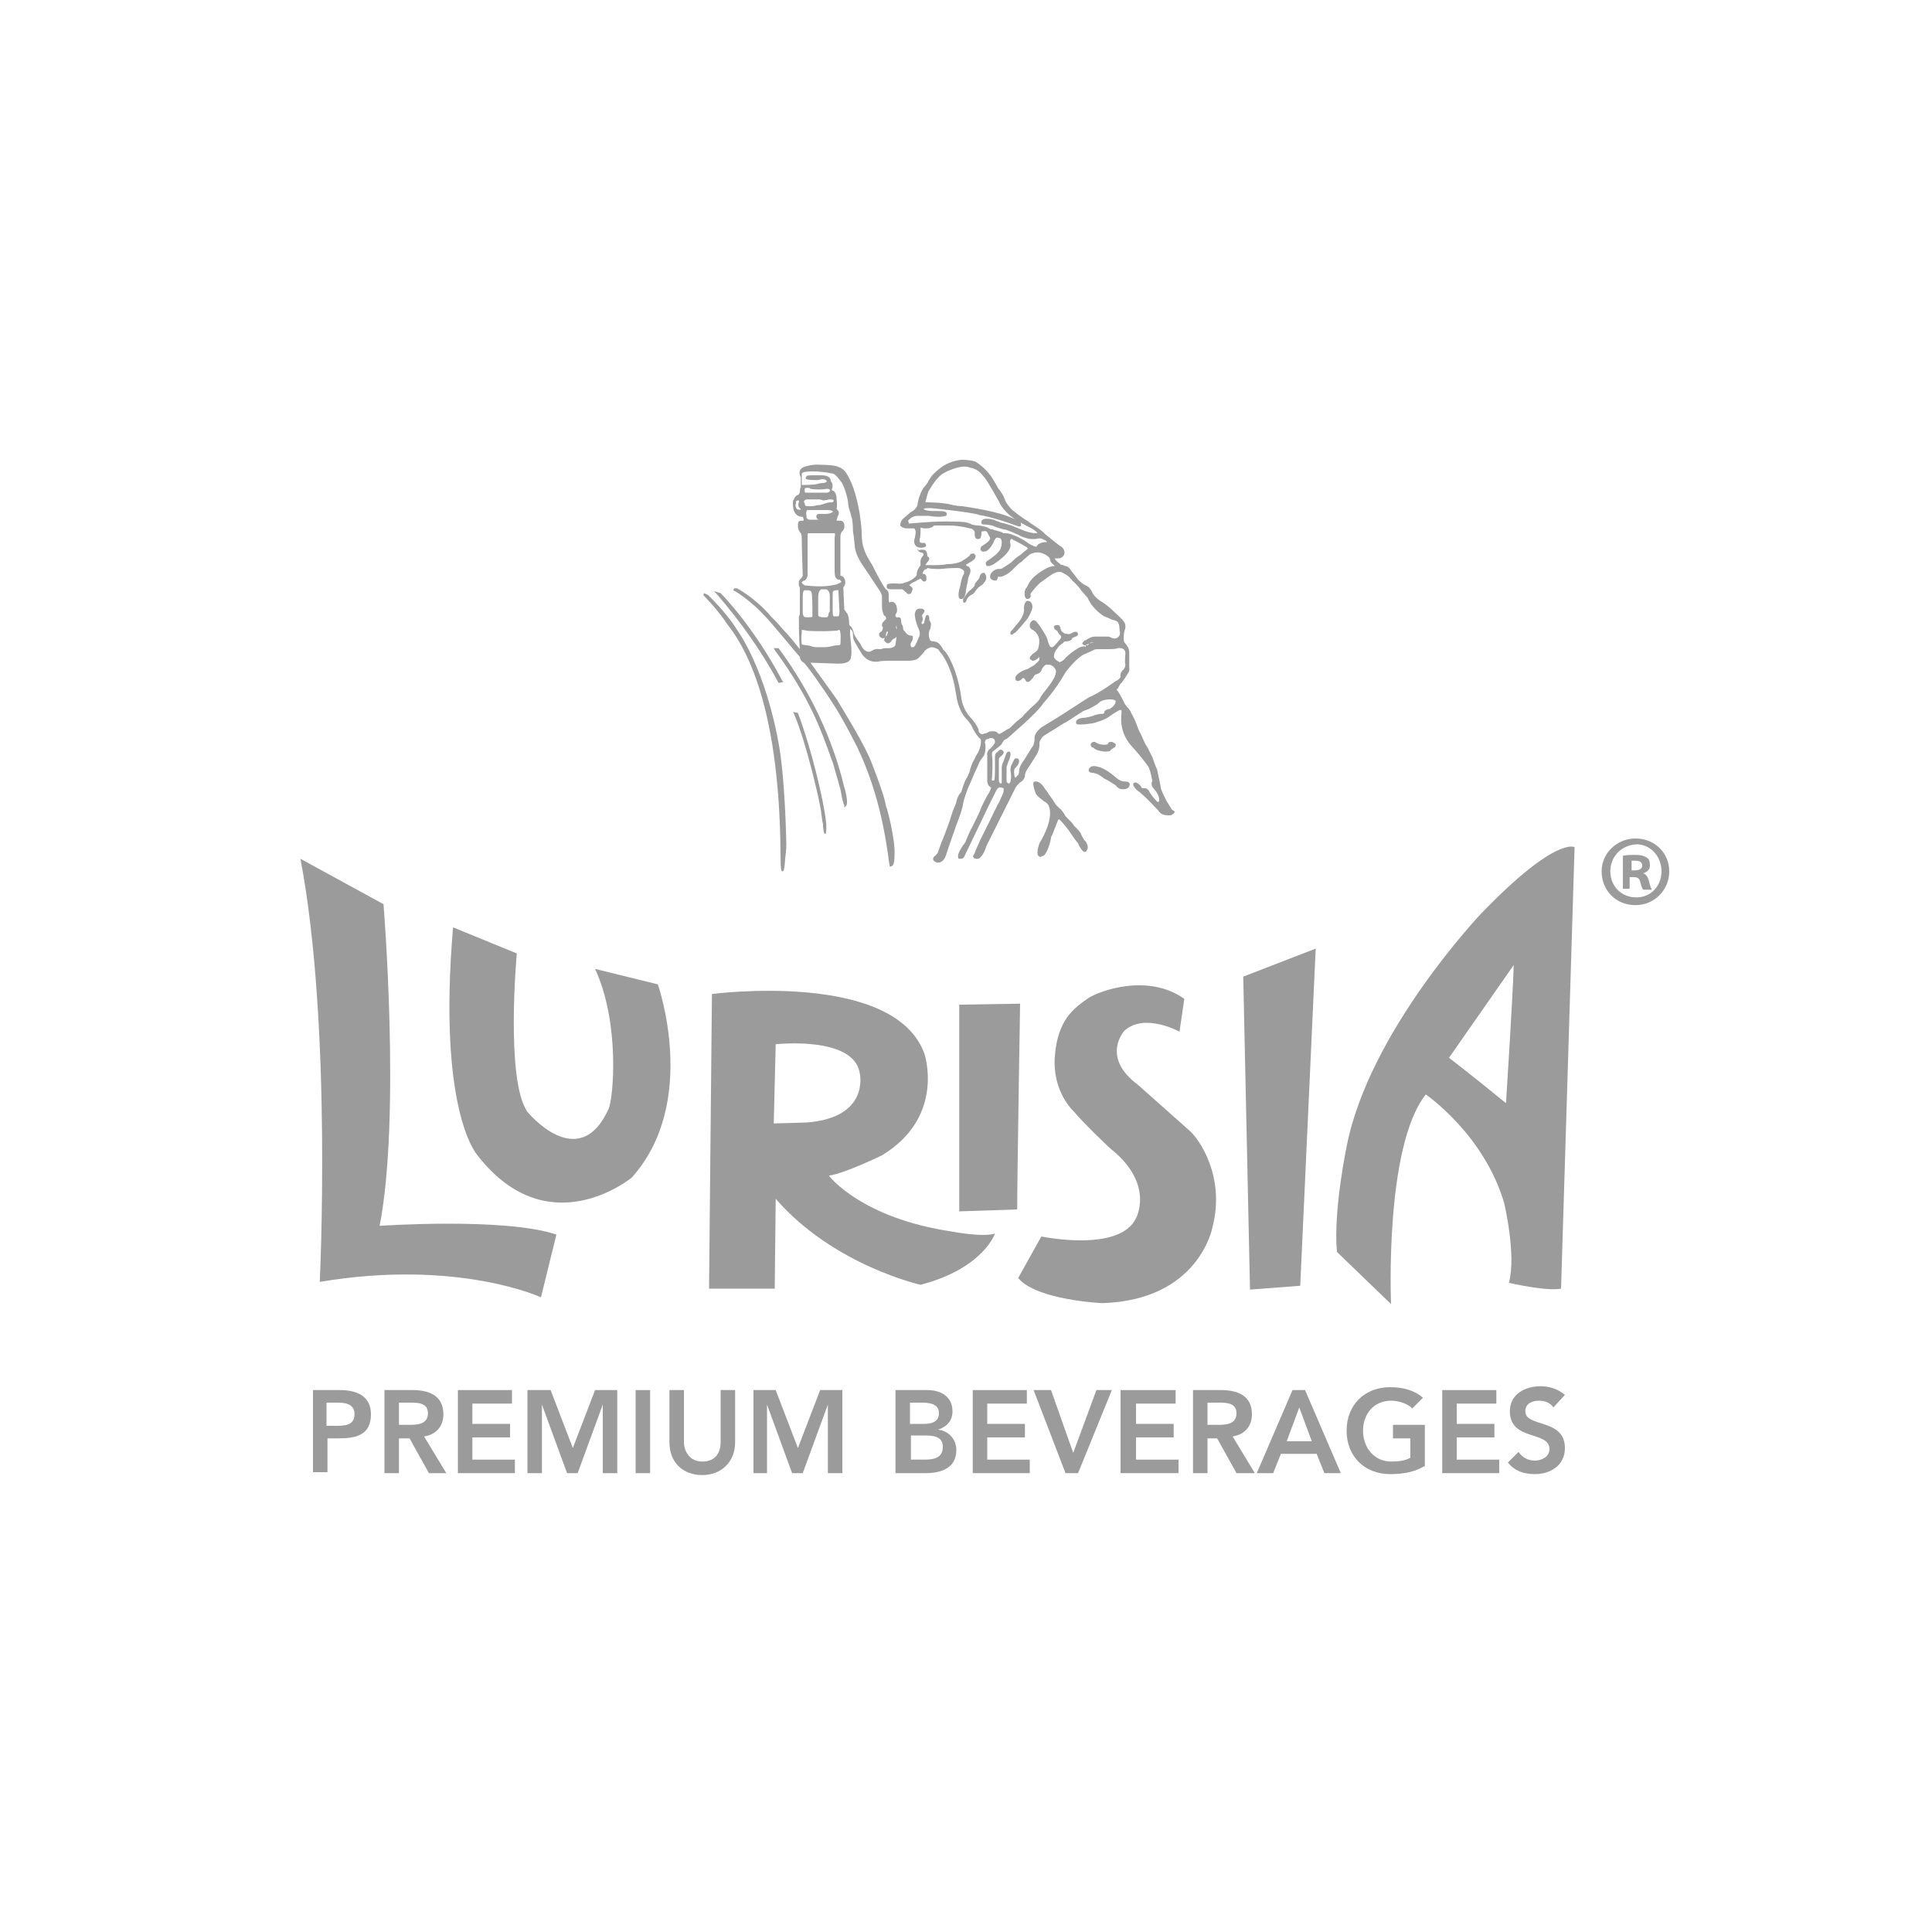 <svg xmlns="http://www.w3.org/2000/svg" xmlns:xlink="http://www.w3.org/1999/xlink" id="Livello_1" x="0px" y="0px" viewBox="0 0 200 200" xml:space="preserve">
<g>
	<g>
		<path fill="#9C9B9B" d="M46.9,96l6.6,2.7c0,0-1.2,13.1,1.1,16.4c0,0,5.3,6.5,8.4-0.3c0.5-1.1,1.2-8.9-1.4-14.5l6.5,1.6    c0,0,4.3,12.2-2.7,20c0,0-8.8,7.3-16.2-2.6C49.3,119.3,45.3,114.8,46.9,96z"></path>
		<path fill="#9C9B9B" d="M99.4,104l6.2-0.1c0,0-0.3,18-0.3,21.3l-6,0.2V104z"></path>
		<path fill="#9C9B9B" d="M33.1,132.7c0,0,1.3-26.6-2-43.8l8.6,4.7c0,0,1.8,22-0.4,33.3c0,0,12.9-0.9,18.3,0.9l-1.6,6.5    C56,134.3,47.4,130.3,33.1,132.7z"></path>
		<path fill="#9C9B9B" d="M98.6,127.5c-9.5-1.4-12.8-5.8-12.8-5.8c1.6-0.2,5.5-2.1,5.5-2.1c6.6-4,4.4-10.5,4.4-10.5    c-3.1-8.7-22-6.2-22-6.2l-0.3,30.5h6.8l0.1-9.3c6,6.9,15,8.9,15,8.9c6.5-1.7,7.7-5.3,7.7-5.3C101.7,128.1,98.6,127.5,98.6,127.5z     M80.1,116.3l0.2-8.2c0,0,8.1-0.9,8.7,3c0,0,1.1,4.6-5.5,5.1L80.1,116.3z"></path>
		<path fill="#9C9B9B" d="M111.2,115.1c0,0-2.3-2-2-5.8c0.3-3.7,1.9-4.9,3.5-6c1.1-0.7,6.1-2.6,9.9,0.1l-0.5,3.4c0,0-3.6-2-5.7-0.1    c0,0-2.5,2.7,1.4,5.6c0,0,4.5,4,5.4,4.8c0.9,0.8,3.7,4.7,2.3,10c0,0-1.4,7.5-11.4,7.8c0,0-6.8-0.3-8.7-2.6l2.4-4.3    c0,0,8.1,1.7,9.8-1.9c0,0,1.9-3.4-2.4-7C115.2,119.2,111.9,116,111.2,115.1z"></path>
		<polygon fill="#9C9B9B" points="128.7,101.1 136.2,98.2 134.6,133.1 129.4,133.5   "></polygon>
		<path fill="#9C9B9B" d="M163,87.7c0,0-1.9-1.2-9.7,6.9c0,0-11.6,12.2-13.9,24.1c0,0-1.4,6.7-1,10.9l5.6,5.4c0,0-0.7-16.3,3.6-21.7    c0,0,6,4.1,8.1,11.2c0,0,1.3,5.4,0.5,8.3c0,0,3.9,0.9,5.4,0.6L163,87.7z M156.7,99.9c-0.1,3.4-0.8,14.3-0.8,14.3s-3.8-3.1-5.9-4.7    L156.7,99.9z"></path>
	</g>
	<g>
		<path fill="#9C9B9B" d="M32.3,143.9h2.9c1.7,0,3.2,0.6,3.2,2.5c0,2.2-1.6,2.5-3.4,2.5h-1.1v3.5h-1.5V143.9z M34.7,147.6    c0.9,0,2,0,2-1.2c0-1.1-1-1.2-1.8-1.2h-1.1v2.4H34.7z"></path>
		<path fill="#9C9B9B" d="M39.7,143.9h3c1.6,0,3.2,0.5,3.2,2.5c0,1.2-0.7,2.1-2,2.3l2.3,3.8h-1.8l-2-3.6h-1.1v3.6h-1.5V143.9z     M42.4,147.5c0.9,0,1.9-0.1,1.9-1.2c0-1-0.9-1.1-1.7-1.1h-1.3v2.3H42.4z"></path>
		<path fill="#9C9B9B" d="M47.3,143.9h5.7v1.4h-4.1v2.1h3.9v1.4h-3.9v2.3h4.4v1.4h-5.9V143.9z"></path>
		<path fill="#9C9B9B" d="M54.7,143.9H57l2.3,6l2.3-6h2.3v8.6h-1.5v-7.1h0l-2.6,7.1h-1.1l-2.6-7.1h0v7.1h-1.5V143.9z"></path>
		<path fill="#9C9B9B" d="M65.8,143.9h1.5v8.6h-1.5V143.9z"></path>
		<path fill="#9C9B9B" d="M76.1,149.3c0,2.1-1.5,3.4-3.4,3.4c-2,0-3.4-1.3-3.4-3.4v-5.4h1.5v5.4c0,0.8,0.5,2,1.9,2    c1.5,0,1.9-1.1,1.9-2v-5.4h1.5V149.3z"></path>
		<path fill="#9C9B9B" d="M78,143.9h2.3l2.3,6l2.3-6h2.3v8.6h-1.5v-7.1h0l-2.6,7.1h-1.1l-2.6-7.1h0v7.1H78V143.9z"></path>
		<path fill="#9C9B9B" d="M92.7,143.9h3.3c1.3,0,2.6,0.6,2.6,2.2c0,1-0.6,1.6-1.5,1.9v0c1.1,0.1,1.9,1,1.9,2.1    c0,1.9-1.6,2.4-3.2,2.4h-3.1V143.9z M94.3,147.4h1.4c1,0,1.5-0.4,1.5-1.1c0-0.7-0.5-1.1-1.7-1.1h-1.3V147.4z M94.3,151.1h1.4    c0.8,0,1.9-0.1,1.9-1.3c0-0.9-0.6-1.2-1.8-1.2h-1.5V151.1z"></path>
		<path fill="#9C9B9B" d="M100.6,143.9h5.7v1.4h-4.1v2.1h3.9v1.4h-3.9v2.3h4.4v1.4h-5.9V143.9z"></path>
		<path fill="#9C9B9B" d="M107,143.9h1.8l2.3,6.5l2.4-6.5h1.6l-3.5,8.6h-1.3L107,143.9z"></path>
		<path fill="#9C9B9B" d="M116,143.9h5.7v1.4h-4.1v2.1h3.9v1.4h-3.9v2.3h4.4v1.4H116V143.9z"></path>
		<path fill="#9C9B9B" d="M123.4,143.9h3c1.6,0,3.2,0.5,3.2,2.5c0,1.2-0.7,2.1-2,2.3l2.3,3.8H128l-2-3.6H125v3.6h-1.5V143.9z     M126.1,147.5c0.9,0,1.9-0.1,1.9-1.2c0-1-0.9-1.1-1.7-1.1H125v2.3H126.1z"></path>
		<path fill="#9C9B9B" d="M133.8,143.9h1.3l3.7,8.6h-1.7l-0.8-2h-3.7l-0.8,2h-1.7L133.8,143.9z M135.8,149.2l-1.3-3.5l-1.3,3.5    H135.8z"></path>
		<path fill="#9C9B9B" d="M147.4,151.8c-1,0.6-2.2,0.8-3.5,0.8c-2.6,0-4.5-1.8-4.5-4.5c0-2.7,1.9-4.5,4.5-4.5c1.3,0,2.5,0.3,3.4,1.1    l-1.1,1.1c-0.5-0.5-1.4-0.8-2.2-0.8c-1.8,0-2.9,1.4-2.9,3.1c0,1.8,1.2,3.2,2.9,3.2c0.8,0,1.5-0.1,2-0.4v-2h-1.8v-1.4h3.3V151.8z"></path>
		<path fill="#9C9B9B" d="M149.2,143.9h5.7v1.4h-4.1v2.1h3.9v1.4h-3.9v2.3h4.4v1.4h-5.9V143.9z"></path>
		<path fill="#9C9B9B" d="M160.8,145.7c-0.3-0.5-0.9-0.7-1.5-0.7c-0.7,0-1.4,0.3-1.4,1.1c0,1.7,4.1,0.7,4.1,3.8    c0,1.8-1.5,2.7-3.1,2.7c-1.1,0-2.1-0.3-2.8-1.2l1.1-1.1c0.4,0.6,1,0.9,1.7,0.9c0.7,0,1.5-0.4,1.5-1.2c0-1.9-4.1-0.8-4.1-3.9    c0-1.8,1.6-2.6,3.2-2.6c0.9,0,1.8,0.3,2.5,0.9L160.8,145.7z"></path>
	</g>
	<g>
		<path fill="#9C9B9B" d="M76.3,65.2c-1.1-1.8-3-3.6-3-3.6l-0.4-0.2l-0.1,0.2c0,0,1.2,1.2,2.2,2.6c0.1,0.1,0.1,0.2,0.2,0.3    c1.4,1.8,5.5,7.3,5.6,24c0,1.7,0.1,1.7,0.2,1.7c0,0,0,0,0,0c0.1,0,0.2,0,0.3-1.5c0.1-0.6,0.1-1.3,0.1-1.3c0-0.1-0.1-6.1-0.7-9.9    C79.3,69.2,76.3,65.2,76.3,65.2z"></path>
		<path fill="#9C9B9B" d="M121.3,83.8c-0.1-0.2-0.3-0.5-0.3-0.5c-0.2-0.3-0.3-0.5-0.3-0.5c-0.1-0.2-0.4-0.8-0.5-1.1    c-0.2-1.1-0.4-1.9-0.4-2c-0.2-0.4-0.5-1.3-0.5-1.3c-0.3-0.6-0.5-1-0.5-1c-0.1-0.2-0.2-0.3-0.2-0.3l-0.5-1.1    c-0.2-0.3-0.4-0.9-0.4-0.9c-0.2-0.6-0.6-1.3-0.6-1.3c-0.1-0.3-0.4-0.6-0.4-0.6c-0.2-0.2-0.3-0.4-0.3-0.4c-0.1-0.3-0.7-1.3-0.7-1.3    l0,0c-0.1,0-0.1-0.1-0.1-0.1c0-0.1,0.1-0.1,0.1-0.1c0.1-0.2,0.3-0.6,0.4-0.6c0.3-0.4,0.6-0.9,0.6-0.9c0.3-0.4,0.2-0.6,0.2-0.7    c0-0.4,0-1.6,0-1.6c0-0.5-0.5-1-0.5-1c-0.1-0.1-0.1-0.7,0-1.2c0.1-0.2,0.1-0.4,0.1-0.4l0,0c0-0.2,0-0.4-0.2-0.6    c-0.1-0.2-0.9-0.9-1-1c-0.1-0.1-0.7-0.7-1.4-1.1c-0.6-0.4-0.8-0.8-0.8-0.8c-0.1-0.3-0.3-0.5-0.3-0.5c-0.1-0.2-0.6-0.4-0.6-0.4    c-0.3-0.2-0.6-0.5-0.6-0.5v0c-0.2-0.3-0.7-0.9-0.7-0.9c-0.2-0.4-0.5-0.5-0.6-0.5c-0.3-0.1-0.4-0.2-0.4-0.1l0,0    c-0.3-0.2-0.6-0.5-0.6-0.5v0c-0.1-0.1-0.1-0.2-0.1-0.2c0,0,0.1,0,0.2,0c0,0,0.1,0,0.1,0c0,0,0.1,0,0.1,0c0.2,0,0.3-0.1,0.3-0.1    c0.2-0.1,0.3-0.3,0.3-0.5c0-0.4-0.4-0.7-0.5-0.7l-1.5-1.2c-0.4-0.5-1.7-1.2-1.7-1.3c-0.6-0.3-1.7-1.2-1.7-1.2    c-0.5-0.5-0.7-0.9-0.7-0.9l-0.2-0.5c-0.2-0.4-0.6-0.9-0.6-0.9c-0.2-0.4-0.7-1.2-0.7-1.2c-0.3-0.4-0.7-0.8-0.7-0.8    c-0.4-0.4-0.9-0.7-0.9-0.7c-0.5-0.2-1.3-0.2-1.4-0.2h0c0,0-1.1,0-2.2,0.8c-0.4,0.3-0.9,0.8-0.9,0.8c-0.2,0.3-0.4,0.6-0.4,0.6    c0,0.1-0.3,0.5-0.5,0.7c-0.5,0.8-0.6,1.6-0.6,1.6c0,0.5-0.6,0.9-0.7,0.9l-0.7,0.6c-0.4,0.3-0.4,0.7-0.4,0.7c0,0.1,0,0.2,0.1,0.2    c0.1,0.1,0.3,0.2,0.6,0.2c0.3,0,0.6,0,0.6,0c0.2,0,0.2,0,0.2,0.1l0,0l0,0c0.2,0.2,0,0.8,0,0.9c-0.2,0.5,0.1,0.8,0.1,0.8    c0.2,0.2,0.4,0.2,0.6,0.2c0.2,0,0.4-0.1,0.4-0.1l0,0l0,0c0.1-0.1,0.1-0.2,0-0.3c0-0.1-0.1-0.1-0.2-0.1c-0.1,0-0.1,0-0.2,0    c-0.1,0-0.2-0.1-0.2-0.1c0-0.1,0-0.2,0-0.3c0.1-0.2,0.1-0.8,0.1-1.1c0,0,0-0.1,0-0.1c0,0,0,0,0,0l0,0c0.2,0.1,0.4,0.1,0.6,0.1    c0.5,0,0.7-0.2,0.8-0.3c0.1,0,0.2,0,0.4,0c0.5,0,1.1,0,1.1,0l0.1,0c1,0,2.1,0.3,2.1,0.3c0.2,0,0.3,0.1,0.4,0.2    c0.1,0.1,0.1,0.2,0.1,0.2c0,0.3,0,0.5,0.1,0.6c0.1,0.1,0.1,0.1,0.2,0.1c0.1,0,0.2,0,0.3-0.1c0.1-0.2,0.1-0.5,0.1-0.6    c0-0.1,0.1-0.1,0.2-0.1c0.3-0.1,0.4,0.1,0.4,0.1l0.2,0.4c0.1,0.1,0.1,0.2,0.1,0.2c0,0.3-0.5,0.6-0.8,0.8c-0.2,0.1-0.2,0.3-0.2,0.4    c0,0.1,0.2,0.2,0.2,0.2c0.1,0,0.1,0,0.2,0c0.5,0,1-1,1-1.1c0.1-0.2,0.2-0.3,0.2-0.3c0.1-0.1,0.3,0,0.4,0c0.3,0.1,0.2,0.8,0.1,1    c0,0.2-0.3,0.5-0.5,0.7c-0.1,0.1-0.5,0.4-0.8,0.6c-0.3,0.2-0.3,0.3-0.2,0.5c0,0.1,0.1,0.1,0.2,0.1c0.2,0,0.3-0.1,0.4-0.1    c0.2-0.1,2.1-1.3,1.9-2.2c-0.1-0.3,0-0.4,0-0.4c0-0.1,0.1-0.1,0.1-0.1c0.1,0,0.1,0,0.2,0.1c0.3,0.1,1.3,0.7,1.3,0.7    c0.2,0.1,0.2,0.2,0.2,0.2l-0.6,0.5c-0.1,0.1-0.4,0.3-0.4,0.3c-0.2,0.1-0.7,0.6-0.7,0.6c-0.1,0.1-0.6,0.4-0.9,0.6    c-0.1,0.1-0.3,0.1-0.5,0.1l0,0l0,0c-0.6,0.1-0.8,0.6-0.8,0.7c0,0.1,0,0.1,0,0.2c0.1,0.2,0.3,0.3,0.5,0.3c0.1,0,0.2,0,0.2-0.1    c0,0,0.1-0.1,0.1-0.2c0-0.1,0-0.1,0-0.1c0,0,0.1,0,0.1,0c0,0,0,0,0,0c0.3,0.1,0.9-0.3,0.9-0.3c0.2-0.1,0.7-0.6,0.8-0.7    c0.2-0.2,0.5-0.5,0.6-0.5c0.4-0.4,0.9-0.8,0.9-0.8c0.5-0.3,1-0.2,1-0.2c0.5,0.1,0.8,0.3,1,0.5c0.1,0.1,0.1,0.2,0.1,0.2    c0,0.3,0.3,0.5,0.3,0.5c0.1,0.1,0.2,0.2,0.2,0.2c0,0-0.1,0-0.1,0l0,0c-0.4,0-0.9,0.3-0.9,0.3c-1.1,0.6-1.5,1.2-1.5,1.2    c-0.2,0.2-0.4,0.8-0.5,0.8c-0.1,0.1-0.3,0.9,0.1,1.1c0,0,0,0,0.1,0c0.1,0,0.3-0.1,0.3-0.3v0l0,0c0,0-0.1-0.2,0.1-0.4    c0.1-0.1,0.3-0.4,0.4-0.5c0.1-0.1,0.4-0.4,0.5-0.5c0.2-0.1,0.3-0.2,0.3-0.2c0,0,0.8-0.6,1-0.7c0.2-0.1,0.4-0.2,0.7-0.2    c0.2,0,0.3,0.1,0.3,0.1c0.7,0.3,1,0.8,1,0.8l0,0c0,0,0.7,0.6,0.9,1l0.7,0.8c0.5,1.2,1.7,1.9,1.7,1.9c0.3,0.1,0.5,0.2,0.7,0.3    c0.2,0.1,0.4,0.1,0.6,0.2c0.3,0.2,0.3,0.8,0.3,1l0,0l0,0c0.1,0.3,0,0.5-0.1,0.6c-0.1,0.1-0.2,0.2-0.4,0.2c-0.2,0-0.4-0.1-0.4-0.1    c-0.1-0.1-0.3-0.1-0.5-0.1c-0.3,0-0.5,0-0.5,0c-0.2,0-0.4,0-0.5,0c-0.1,0-0.1,0-0.2,0c-0.4,0-0.9,0.4-1,0.4    c-0.3,0.2-0.3,0.4-0.2,0.4c0.1,0.1,0.1,0.1,0.2,0.1c0.2,0,0.4-0.2,0.5-0.2c0.1-0.1,0.2-0.1,0.3-0.1l0,0l1.6,0c0.2,0,0.2,0,0.2,0    l0,0l0,0c0,0-0.1,0-0.2,0h0l-1.3,0c-0.3,0-0.6,0.1-0.6,0.1c0,0-0.1,0-0.1,0.1c-0.1,0.1-0.1,0.1-0.3,0.1V67c0,0,0,0,0,0l-0.1-0.1    c-0.2,0-0.5,0.1-0.5,0.1c-0.8,0.4-1.5,1.1-1.5,1.1c-0.2,0.3-0.5,0.4-0.5,0.4c-0.1,0.1-0.2,0-0.2,0l-0.3-0.2    c-0.2-0.2-0.2-0.3-0.2-0.3c0-0.5,0.3-0.8,0.3-0.8c0.1-0.2,0.4-0.5,0.6-0.6c0.1-0.1,0.1-0.1,0.1-0.1c0.1-0.1,0.1-0.1,0.2-0.1h0    c0.6,0,0.7-0.3,0.7-0.3c0-0.1,0.1-0.1,0.1-0.1c0.2-0.1,0.4-0.1,0.5-0.3c0-0.2-0.1-0.3-0.2-0.3c0,0-0.1,0-0.1,0    c-0.2,0-0.4,0.2-0.5,0.2c-0.1,0.1-0.4,0-0.5,0l0,0c-0.1,0-0.2-0.1-0.2-0.1c-0.2-0.1-0.3-0.3-0.3-0.4c-0.1-0.4-0.2-0.4-0.3-0.4    c0,0,0,0,0,0c-0.3,0-0.4,0.1-0.4,0.2c0,0.1,0.1,0.3,0.2,0.3c0.1,0.1,0.2,0.2,0.2,0.2c0.1,0.2,0.1,0.2,0.3,0.4l0,0    c0.1,0.1,0,0.3,0,0.3l-0.6,0.7c-0.2,0.2-0.3,0.2-0.3,0.2c-0.2,0-0.3-0.2-0.3-0.3c-0.1-0.2-0.2-0.6-0.2-0.6    c-0.2-0.5-0.7-1.2-0.7-1.2c-0.1-0.2-0.3-0.4-0.3-0.4c-0.1-0.2-0.3-0.3-0.4-0.3c-0.1,0-0.2,0.1-0.2,0.1c-0.2,0.2-0.2,0.3-0.2,0.5    c0,0.3,0.3,0.4,0.3,0.4c0.4,0.2,0.6,0.7,0.6,0.7c0.2,0.5,0,1.1,0,1.1c0,0.3-0.3,0.5-0.6,0.7c0,0-0.1,0.1-0.1,0.1    c-0.1,0.1-0.2,0.2-0.2,0.3c0,0.1,0,0.1,0.1,0.2c0.1,0,0.1,0.1,0.2,0.1c0.3,0,0.6-0.3,0.6-0.3c0,0,0,0,0.1-0.1c0,0.1,0,0.2,0,0.3    c-0.1,0.2-0.5,0.5-0.6,0.6c-0.1,0-0.1,0.1-0.2,0.1c-0.2,0.1-0.4,0.3-0.6,0.3c-0.3,0.1-1.1,0.5-1.1,0.9c0,0.2,0.1,0.3,0.3,0.3    c0.1,0,0.2-0.1,0.3-0.1c0,0,0-0.1,0.1-0.1c0-0.1,0-0.1,0.1-0.1c0,0,0,0,0.1,0c0,0,0,0,0.1,0.1c0,0.1,0.1,0.1,0.1,0.2    c0.1,0.1,0.2,0.1,0.2,0.1c0.2,0,0.4-0.3,0.5-0.4c0.1-0.1,0.1-0.2,0.2-0.3c0.1-0.1,0.2-0.1,0.2-0.1c0.4-0.1,0.5-0.4,0.5-0.4    c0.2-0.5,0.5-0.6,0.5-0.6c0.1,0,0.2,0,0.2,0c0.6,0,0.8,0.6,0.8,0.6c0.1,0.5-0.5,1.3-0.5,1.3c-0.2,0.3-0.9,1.2-0.9,1.2    c-0.1,0.1-0.3,0.5-0.3,0.5c-0.2,0.3-0.9,0.9-0.9,0.9c-0.1,0.1-0.7,0.7-0.7,0.7l0,0c-0.1,0.2-0.4,0.4-0.4,0.4c-0.3,0.2-1,0.9-1.1,1    c-0.3,0.1-0.8,0.5-0.9,0.5c-0.1,0.1-0.2,0.1-0.3,0c-0.1-0.1-0.2-0.2-0.4-0.2c-0.3,0-0.5,0-0.6,0.1c-0.1,0-0.1,0.1-0.2,0.1    c-0.2,0-0.3,0.1-0.4,0.1c0,0,0,0-0.1,0c0,0,0,0,0,0c-0.3-0.1-0.3-0.4-0.3-0.5c-0.3-0.7-0.9-1.3-0.9-1.3c-0.8-0.9-0.9-2-0.9-2.1    c-0.5-3.3-1.7-4.8-1.8-4.8l0,0c-0.1,0-0.1-0.2-0.2-0.3c-0.3-0.5-0.6-0.6-0.9-0.6l-0.1,0c0,0,0,0,0,0c-0.1,0-0.1-0.1-0.2-0.1    c-0.2-0.4-0.2-0.9,0-1.2c0.1-0.4,0.1-0.7,0-0.7c0-0.1-0.1-0.2-0.1-0.2l0,0c0-0.3,0-0.4-0.1-0.5c-0.1-0.1-0.2,0-0.2,0    c0,0-0.1,0.1-0.2,0.6c0,0.2-0.1,0.3-0.2,0.3l0,0c-0.1,0-0.1-0.1-0.1-0.1c0,0,0-0.1,0-0.1c0.2-0.2,0.1-0.4,0.1-0.5    c-0.1-0.2,0-0.3,0-0.3l0,0c0.1-0.1,0.2-0.2,0.2-0.4c0-0.1-0.2-0.2-0.4-0.2c-0.1,0-0.3,0-0.4,0.1c-0.2,0.2-0.2,0.5-0.2,0.5    c0,0.5,0.3,1.3,0.4,1.5c0.1,0.2,0.2,0.6,0,0.9c-0.1,0.3-0.3,0.7-0.3,0.7c-0.1,0.2-0.2,0.3-0.3,0.3c0,0-0.1,0-0.1,0    c-0.1,0-0.1-0.1-0.1-0.1c-0.1-0.2,0-0.4,0.1-0.5c0.1-0.2,0.1-0.4,0.1-0.5c0-0.1-0.1-0.1-0.2-0.1c-0.2,0-0.3-0.1-0.3-0.1    c-0.2-0.1-0.3-0.3-0.3-0.3c-0.2-0.2-0.2-0.2-0.2-0.3c0-0.2-0.1-0.4-0.1-0.4c-0.1-0.1-0.1-0.3-0.1-0.3c0-0.5-0.2-0.5-0.3-0.5h0    c-0.1,0-0.2,0-0.2,0.1c-0.2,0.2,0,0.7,0,0.8c0.1,0.3,0,1.4-0.1,1.9c0,0.3-0.5,0.4-0.7,0.4c-0.1,0-0.1,0-0.1,0c-0.1,0-0.2,0-0.2,0    c-0.3,0-0.5,0.1-0.5,0.1c0,0-0.2,0-0.2,0c-0.4-0.1-0.8,0.2-0.8,0.2c-0.2,0.1-0.4,0.1-0.5,0l0,0c-0.1,0-0.3-0.2-0.3-0.2    c-0.2-0.2-0.3-0.5-0.3-0.5c-0.6-0.8-0.7-1.1-0.7-1.1c-0.1-0.5-0.3-0.8-0.4-0.8c-0.1-0.1-0.1-0.2-0.1-0.3c0-0.7-0.2-1-0.2-1    c-0.1-0.1-0.2-0.3-0.3-0.4l-0.1-2.3c0.2-0.2,0.2-0.5,0.2-0.5c0-0.5-0.3-0.7-0.5-0.7C87,59.5,87,59.3,87,59.3l0-3.7    c0-0.5,0.2-0.6,0.2-0.6c0.3-0.3,0.2-0.7,0.2-0.7c0-0.2-0.2-0.4-0.4-0.4c-0.1,0-0.1,0-0.2,0c-0.1,0-0.1,0-0.2,0    c0-0.1,0.1-0.3,0.1-0.4c0.3-0.5,0-0.7,0-0.7c-0.1-0.1-0.1-0.1-0.1-0.1c0.1-0.4,0-1,0-1.1c0-0.6-0.3-0.8-0.4-0.8    c-0.1-0.1-0.1-0.1-0.1-0.1c0.2-0.5,0-0.8-0.1-0.9c0-0.3-0.2-0.6-1-0.6c-0.3,0-0.5,0-0.5,0l0,0c0,0-0.1,0-0.1,0l-0.1,0    c-0.4,0-0.8,0-0.8,0.1l0,0l0,0c-0.1,0.1-0.1,0.2-0.1,0.2c0,0.1,0.1,0.2,1.2,0.2c0,0,0,0,0,0c0.2,0,0.4-0.1,0.5-0.1    c0.3,0,0.4,0.1,0.4,0.1c0.1,0.1,0.1,0.1,0.1,0.1c0,0.1-0.2,0.2-0.4,0.2c-0.3,0-0.6,0.1-0.6,0.1c-0.4,0.1-1.1,0.1-1.4,0.1    c-0.1,0-0.1,0-0.2,0c0-0.5,0-1.1,0-1.1c0-0.1,0-0.1,0-0.1c0.1-0.1,0.3-0.2,1.1-0.2c0.7,0,1.6,0.1,1.9,0.2c0.1,0,0.1,0,0.1,0    c0.4,0,0.8,0.7,1,0.9c0.3,0.4,0.7,1.8,0.7,2.2c0,0.2,0.1,0.6,0.2,0.9c0.1,0.2,0.1,0.5,0.2,0.7c0.1,0.5,0.1,1.3,0.1,1.3    c0.1,0.5,0.2,1.7,0.2,1.7c0.1,0.7,0.6,1.5,0.6,1.5l1,1.5l0.8,1.2c0.3,0.4,0.4,0.7,0.4,0.8l0,1c0,0.7,0.2,0.9,0.2,1    c0.2,0.1,0.2,0.2,0.2,0.2l0,0l0,0c0.1,0.2-0.1,0.3-0.1,0.3c-0.2,0.2-0.3,0.3-0.3,0.5c0,0.1,0,0.2,0.1,0.2c0,0.4-0.2,0.5-0.2,0.5    C91,65.5,91,65.6,91,65.7c0,0.2,0.2,0.3,0.2,0.3c0.1,0.1,0.3,0.1,0.4,0c-0.1,0.2-0.1,0.3,0,0.4c0.1,0.1,0.2,0.2,0.3,0.2    c0.2,0,0.4-0.2,0.4-0.3c0.1-0.1,0.2-0.2,0.3-0.2c0.5-0.3,0.3-1,0.2-1c-0.1-0.2,0-0.3,0-0.4c0.3-0.6,0-0.8,0-0.8    c-0.1-0.1-0.1-0.1-0.1-0.2c0,0,0-0.1,0-0.1c0.3-0.3,0.1-0.8,0.1-0.9c-0.1-0.2-0.2-0.4-0.5-0.4c0,0-0.1,0-0.1,0    C92,62.5,92,62.2,92,61.8c0-0.4,0-0.5-0.1-0.6c0-0.1-0.2-0.2-0.2-0.2c-0.4-0.5-1.1-1.9-1.1-1.9l-0.3-0.6c-0.2-0.3-0.3-0.5-0.3-0.5    c-0.5-0.8-0.6-1.3-0.6-1.3c-0.2-0.6-0.2-1.4-0.2-1.5c0-0.7-0.2-1.9-0.2-2c-0.4-2.4-1-3.5-1-3.5c-0.5-1.1-0.8-1.2-1.3-1.4    c-0.4-0.2-2.2-0.2-2.3-0.2c-1,0.1-1.3,0.3-1.3,0.3c-0.4,0.2-0.4,0.7-0.2,1v1c-0.1,0.2-0.1,0.5-0.1,0.5c0,0.2-0.2,0.3-0.1,0.3    c-0.5,0.1-0.5,0.6-0.6,0.6c-0.1,0.9,0.2,1.3,0.2,1.3c0.2,0.3,0.5,0.4,0.7,0.4c0.1,0,0.1,0,0.1,0c0,0,0.1,0.2,0.1,0.4l-0.2,0    c-0.4,0-0.4,0.2-0.4,0.6c0,0.3,0.2,0.6,0.3,0.7c0.1,0.1,0.1,0.5,0.1,0.8c0,0.9,0.1,3.3,0.1,3.6c0,0-0.1,0.2-0.2,0.3    c-0.3,0.2-0.2,0.6-0.2,0.6l0,0.1l0,0c0,0,0,0.1,0.1,0.2l0,2.6c0,0.2,0,0.2,0,0.2c0,0.1-0.1,0.1-0.1,0.3c0,0.3,0,2.4,0.1,3.3    c-0.5-0.6-1.1-1.4-1.8-2.1c-0.4-0.5-0.8-0.9-1.2-1.3c-1.6-1.9-3.5-2.9-3.5-2.9l-0.3,0l-0.1,0.2c1.2,0.6,3.1,2.4,3.1,2.5    c0.5,0.4,3.5,4.1,3.8,4.4c0,0.4,0.4,0.6,0.4,0.6v0c0.2,0.1,2,2.6,3,4.2c0.9,1.3,2.7,4.8,2.7,4.9c2.7,5.7,3.1,11.9,3.2,11.9l0,0.1    l0.1,0c0,0,0.1,0,0.2-0.1c0.2-0.2,0.2-0.9,0.2-1.1c0.1-1.6-0.8-5-0.9-5.1c-0.1-1-1.6-4.8-1.7-5c-1.1-2.4-3.3-5.8-3.3-5.9    c-0.5-0.7-2.3-3.2-2.8-3.9l2.8,0.1c0.7,0,1.1-0.1,1.3-0.4c0.1-0.1,0.1-0.3,0.1-0.3c0.1-0.5,0-1.3,0-1.3l-0.1-1c0-0.1,0-0.2,0-0.3    c0-0.1,0-0.2,0-0.3c0,0,0.1,0.1,0.1,0.1c0.2,0.1,0.2,0.4,0.2,0.6c0,0.3,0.1,0.5,0.1,0.5c0.2,0.4,0.7,1.2,0.7,1.2    c0.5,0.9,1.2,1,1.5,1c0.2,0,0.3,0,0.3,0c0.2-0.1,1-0.1,1.5-0.1c0.2,0,1.6,0,1.6,0c0.9,0,1.1-0.3,1.1-0.3c0.2-0.2,0.6-0.6,0.6-0.7    c0.2-0.2,0.4-0.3,0.4-0.3c0.1,0,0.2-0.1,0.3-0.1c0.4,0,0.6,0.2,0.7,0.2c0.1,0.1,0.2,0.3,0.3,0.4c0,0,0.9,1,1.4,3.3    c0.1,0.6,0.2,1.1,0.2,1.1c0,0.1,0.2,1.6,1.1,2.5c0,0,0.4,0.4,0.6,0.9c0,0,0.4,0.8,0.8,1.1c0,0,0.2,0.3-0.2,1.3    c-0.1,0.2-0.3,0.5-0.3,0.5c0,0.1-0.2,0.4-0.3,0.6c-0.1,0.2-0.3,0.8-0.3,0.9c0,0-0.1,0.3-0.3,0.7c-0.1,0.1-0.4,0.8-0.4,0.9    l-0.2,0.6C99.1,82.4,99,83,99,83c0,0.1-0.2,0.6-0.3,0.8C98.6,84,98.3,85,98.3,85c-0.1,0.3-0.4,1.1-0.4,1.1c-0.1,0.3-0.4,1-0.4,1    l-0.4,1.1c0,0.1-0.2,0.3-0.3,0.4c0,0-0.2,0.1-0.2,0.3c0,0.1,0,0.2,0.2,0.3c0,0,0.1,0.1,0.3,0.1c0.3,0,0.7-0.2,0.9-1    c0.4-1.2,0.9-2.6,0.9-2.6c0-0.1,0.7-1.7,0.8-2.5c0.1-0.6,0.5-1.6,0.5-1.6l0.4-0.9c0.3-0.8,0.7-1.5,0.7-1.6    c0.1-0.3,0.5-0.8,0.5-0.8c0.3-0.4,0.2-1.3,0.2-1.3l0,0c0,0-0.1-0.1,0-0.3c0-0.1,0.1-0.2,0.3-0.2c0,0,0.1-0.1,0.3-0.1    c0.2,0,0.4,0.1,0.4,0.4c0,0.2-0.3,0.5-0.5,0.7c-0.4,0.3-0.3,0.7-0.3,0.7l0,2.6c0,0.5,0.3,0.7,0.4,0.7c0,0.1-0.1,0.4-0.3,0.7    c-0.1,0.1-0.8,1.5-0.8,1.6c0,0.1-0.8,1.7-0.9,1.9c-0.1,0.1-0.6,1.3-0.6,1.3c0,0.1-0.2,0.4-0.3,0.5c-0.4,0.6-0.6,1-0.5,1.3    c0,0.1,0.1,0.1,0.2,0.1h0c0,0,0,0,0.1,0c0.3,0,0.4-0.4,0.5-0.6l1.3-2.7l1.1-2.3l0.8-1.6c0.1-0.1,0.2-0.2,0.3-0.2    c0.2,0,0.3,0.1,0.4,0.1c0,0,0,0,0,0.1c0,0.1,0,0.3-0.1,0.5c-0.2,0.5-0.4,0.9-0.4,0.9c-0.1,0.1-1,2-1,2l-0.9,1.8l-0.4,0.9    c-0.1,0.3-0.3,0.7-0.3,0.7c-0.1,0.1-0.1,0.2,0,0.3c0.1,0.1,0.2,0.1,0.3,0.1c0.1,0,0.1,0,0.1,0c0.4,0,0.8-0.9,0.9-1.3l2-4l0.9-1.8    c0.2-0.5,0.6-0.8,0.6-0.8c0.5-0.3,0.5-0.7,0.5-0.7c0-0.4,0.4-0.9,0.4-0.9l0.7-1.1c0.5-0.7,0.4-1.4,0.4-1.4c0,0,0-0.2,0.3-0.6    c0.2-0.2,1.1-0.7,1.4-0.9c0.3-0.2,0.9-0.6,1-0.6l1.7-1.1c0.1-0.1,0.7-0.3,0.7-0.3c0.2-0.1,0.9-0.5,0.9-0.5c0,0,0.1-0.1,0.1-0.1    c0.1-0.1,0.2-0.2,0.5-0.3c0.3-0.1,0.7-0.1,0.7-0.1c0.6,0,0.6,0.2,0.6,0.2c-0.1,0.6-0.6,0.7-0.6,0.8c-0.5,0-0.6,0.3-0.6,0.4    c0,0.1-0.2,0.1-0.3,0.1c-0.3,0-0.5,0.1-0.6,0.1c-0.4,0.2-1.1,0.3-1.1,0.3c-0.7,0-0.9,0.3-0.9,0.4c0,0.1,0,0.1,0,0.2    c0.1,0.1,0.2,0.1,0.5,0.1c0.4,0,1-0.1,1-0.1c0.3,0,0.8-0.2,0.8-0.2c0,0,0.7-0.2,1.1-0.5c0.4-0.3,1.1-0.7,1.1-0.7c0,0,0.1,0,0.1,0    c0.1,0,0.1,0.1,0.1,0.1c0,0.1,0,0.2,0,0.2c-0.1,0.8-0.1,2.2,1.1,3.5c1.1,1.2,1.7,2.1,1.7,2.1c0.3,0.7,0.3,1.2,0.4,1.4    c-0.2,0.4,0,0.7,0.1,0.8c0.2,0.2,0.6,0.7,0.6,1.2c0,0.1,0,0.2-0.1,0.2c0,0,0,0-0.1,0c-0.1-0.1-0.5-0.5-0.8-1    c-0.1-0.3-0.4-0.4-0.4-0.4c-0.1,0-0.2,0-0.3,0c0,0,0,0,0,0c0,0-0.1,0-0.2-0.2c-0.2-0.3-0.5-0.4-0.5-0.4l-0.1,0    c-0.1,0-0.2,0.1-0.2,0.2c0,0.2,0.3,0.5,0.4,0.6c0.3,0.2,0.5,0.4,0.5,0.4c0.5,0.4,1.7,1.7,1.7,1.7c0.3,0.5,0.8,0.5,1.1,0.5    c0.1,0,0.2,0,0.2,0c0.2-0.1,0.4-0.2,0.4-0.4C121.6,84,121.3,83.8,121.3,83.8z M82.9,52.7C82.9,52.7,82.9,52.7,82.9,52.7    C82.9,52.7,82.9,52.8,82.9,52.7c0,0.1-0.2,0.1-0.4,0c-0.1-0.1-0.2-0.3-0.1-0.6c0,0,0-0.1,0-0.2c0,0,0.1-0.1,0.2-0.1    c0,0,0.1,0,0.1,0l0,0c0,0,0,0.1,0,0.2C82.6,52.2,82.6,52.5,82.9,52.7z M83.6,59.3l0-2.7c0-0.2,0-0.8,0-1c0-0.3,0-0.4,0.1-0.4    c0,0,0,0,0.1,0l0,0c0.4,0,2.5,0,2.5,0l0,0c0.1,0,0.1,0,0.1,0c0.1,0.1,0,0.3,0,0.5v2.6c0,0.2,0,0.4,0,0.6c0,0.5,0,0.8,0.2,1    c0.1,0.1,0.2,0.1,0.3,0.1c0.1,0,0.1,0.1,0.1,0.1c0.1,0.1,0.1,0.1,0.1,0.1c0,0.1-0.3,0.2-0.5,0.3c-0.5,0.1-1,0.2-1.6,0.2    c-0.9,0-1.7-0.1-1.7-0.1c0,0,0,0,0,0C83,60.4,83,60.3,83,60.3c0-0.1,0.2-0.2,0.3-0.2C83.7,59.8,83.6,59.3,83.6,59.3z M83.3,51.8    c0,0,0.1-0.1,0.2-0.1l1.3,0c0,0,0.2,0,0.4,0.1c0,0,0.3,0,0.6-0.1c0,0,0.1,0,0.2,0c0.3,0,0.3,0.1,0.3,0.1c0,0,0,0.2-0.2,0.2    c-0.1,0-0.4,0-0.6,0.1c-0.1,0-0.5,0.2-0.9,0.2c0,0-0.3,0.1-0.6,0.1c-0.2,0-0.3,0-0.4,0l0,0l0,0c-0.2,0-0.3-0.1-0.3-0.3    C83.2,52,83.2,51.8,83.3,51.8z M83.5,52.9C83.5,52.9,83.5,52.9,83.5,52.9c0-0.1,0.1-0.1,0.2-0.1l0,0c0,0,0.6,0,0.9,0l0.1,0    c0.1,0,0.3,0,0.5,0c0,0,0.3,0,0.5,0c0.3,0,0.5,0.1,0.5,0.1c0,0,0,0,0,0.1c0,0-0.2,0.2-0.8,0.2c0,0-0.1,0-0.2,0c-0.1,0-0.2,0-0.2,0    c0,0-0.1,0-0.2,0c-0.2,0-0.3,0.1-0.3,0.3c0,0,0,0.1,0.1,0.2c0.1,0.1,0.1,0.1,0.3,0.1c0,0,0,0,0,0c0,0-0.1,0-0.2,0l0,0l0,0    c0,0-0.2,0-0.4,0c-0.2,0-0.3,0-0.3,0l0,0l-0.1,0c-0.1,0-0.3,0-0.4-0.2C83.5,53.3,83.4,53.2,83.5,52.9L83.5,52.9L83.5,52.9z     M83.3,61.1c0,0,0.1,0,0.3,0c0.2,0,0.4,0.1,0.4,0.2c0.1,0.2,0.1,1.5,0.1,2.4c0,0,0,0.1,0,0.1c0,0.1-0.2,0.1-0.6,0.1l-0.1,0    c0,0-0.3,0-0.3-0.5c0,0,0-1.2,0-1.5C83.1,61.6,83.1,61.1,83.3,61.1z M86.2,61.4c0-0.1,0-0.3,0.4-0.3c0.1,0,0.1,0,0.1,0    c0.1,0,0.1,0,0.1,0c0,0,0,0.1,0,0.2l0.1,2c0,0.4-0.1,0.5-0.1,0.5l-0.3,0c-0.1,0-0.2,0-0.2,0c-0.1-0.1-0.1-0.4-0.1-0.6L86.2,61.4z     M85.7,63.8c0,0.1-0.1,0.1-0.2,0.1c0,0-0.1,0-0.3,0c-0.3,0-0.5-0.1-0.5-0.2l0-1.8c0-0.2,0-0.6,0.2-0.8c0.1-0.1,0.1-0.1,0.2-0.1    l0,0c0,0,0.1,0,0.2,0c0.2,0,0.3,0,0.4,0.1c0.1,0.1,0.2,0.3,0.2,0.6l0,1.6C85.7,63.5,85.8,63.7,85.7,63.8z M83,65.5    c0-0.2,0-0.3,0-0.3l0,0c0.1,0,0.6,0.1,0.6,0.1c0,0,1.4,0.1,2.7,0c0.3,0,0.3,0,0.6-0.1c0,0,0,0,0,0c0.2,0.3,0.1,1.3,0.1,1.5    c-0.1,0.1-0.1,0.1-0.3,0.1c-0.1,0-0.3,0-0.6,0.1c-0.4,0.1-0.8,0.1-1.2,0.1c-0.4,0-0.7,0-0.9-0.1c-0.2-0.1-0.8-0.1-1-0.2    C83,66.7,82.9,66.1,83,65.5z M85.6,50.6c0.1,0,0.2,0,0.3,0.1c0,0,0.1,0.1,0,0.1c0,0.1-0.1,0.2-0.3,0.2c0,0,0,0-0.1,0    c0,0-0.2,0-0.5,0c-0.4,0-0.6,0-0.7,0c0,0-0.4,0-0.5,0c0,0,0,0-0.1,0l0,0l0,0c0,0-0.1,0-0.2,0c-0.1,0-0.2,0-0.2-0.1    c0,0,0-0.1,0-0.2l0,0l0,0c0,0,0,0,0-0.1c0,0,0-0.1,0.3-0.1c0,0,0.1,0,0.2,0C83.7,50.7,85.2,50.7,85.6,50.6z M91.8,65.4    C91.8,65.4,91.8,65.4,91.8,65.4c0.1-0.1,0.1,0,0.1,0c0,0,0,0.1,0,0.1c0,0.1-0.1,0.2-0.1,0.3c-0.1,0.1-0.1,0.1-0.1,0.1c0,0,0,0,0,0    C91.7,65.8,91.7,65.6,91.8,65.4z M105.1,80.5c0,0-0.1-0.1-0.1-0.3c0-0.1-0.1-0.5,0.1-0.7c0.1-0.1,0.4-0.4,0.4-0.7    c0-0.2-0.1-0.3-0.3-0.3c-0.1,0-0.1,0-0.2,0.1l-0.3,0.6c0,0-0.1,0.2-0.1,0.6c0.1,0.4,0.1,1.1-0.1,1.3c0,0-0.1,0-0.1,0    c0,0-0.1,0-0.2-0.2l0-1.5c0,0,0.1-0.3,0.2-0.6c0.2-0.4,0.3-0.9,0.1-1c0,0-0.1,0-0.1,0c-0.1,0-0.2,0.1-0.3,0.4c0,0-0.2,0.6-0.3,0.8    c0,0-0.1,0.2-0.1,0.5l0,1.3c0,0,0,0.2,0,0.3c0,0,0,0-0.1,0c-0.1,0-0.2-0.1-0.2-0.4l0-2.1c0,0,0-0.1,0.1-0.2    c0.1-0.1,0.4-0.3,0.4-0.5c0-0.1,0-0.1-0.1-0.2c0,0-0.1-0.1-0.2-0.1c0,0-0.1,0-0.2,0.1c-0.1,0.1-0.2,0.2-0.2,0.2    c-0.1,0-0.2,0.2-0.2,0.4c0,0,0,0.5,0,1c0,0.7,0,1.4-0.1,1.5c0,0-0.1,0-0.1,0c0,0,0,0-0.1,0c0,0-0.1-0.1,0-0.3c0-0.1,0.1-1.7,0-2.2    c0,0-0.1-0.5,0.2-0.6c0.1-0.1,0.7-0.5,0.8-0.7c0.1-0.2,0.3-0.5,0.5-0.5l0,0c0.1-0.1,3.2-2.7,3.8-3.7c0,0,1.3-1.4,2.3-3.2    c0,0,1.1-1.5,2-1.9c0,0,0.5-0.2,0.9-0.4c0,0,0.1-0.1,0.4-0.1c0.1,0,0.1,0,0.2,0c0,0,0.3,0,0.6,0c0.7,0,1.1,0,1.3-0.1    c0,0,0.5-0.1,0.7,0.2c0.1,0.1,0.1,0.3,0.1,0.4c0,0-0.1,0.8,0,1.1c0,0,0,0.4-0.3,0.6l0,0c0,0-0.3,0.3-0.2,0.7    c-0.1,0.1-0.2,0.3-0.5,0.4c0,0-1.6,1.2-2.8,1.7l-3.1,2l-1.8,1.1c0,0-0.8,0.6-0.7,1.2c0,0,0,0.6-0.3,0.9l-0.8,1.3    c0,0-0.5,0.6-0.5,1.1c0,0.1,0,0.4-0.2,0.5C105.2,80.5,105.1,80.5,105.1,80.5z M94,53.9c0,0,0.1-0.1,0.2-0.2c0,0,0.3-0.3,0.8-0.3    l0.1,0c0.5,0,1,0,1,0c0.7,0.1,1,0.1,1,0.1c0.6,0,0.9-0.1,0.9-0.2c0-0.1,0-0.2,0-0.2c-0.1-0.1-0.2-0.2-0.8-0.2c-0.3,0-0.6,0-0.6,0    c-0.8,0-1-0.2-1-0.2l0,0l0,0c0,0,0.1-0.1,0.4-0.1c0.2,0,0.4,0,0.4,0c0.2,0,1.7,0.2,1.8,0.2c1,0.1,3.1,0.4,3.1,0.5    c1.4,0.2,3.6,1,3.6,1c0.3,0.1,0.5,0.2,0.6,0.2c0.2,0,0.2-0.1,0.2-0.1c0,0,0-0.1,0-0.2c-0.1-0.3-1.2-0.7-1.5-0.8    c-1.6-0.6-4.6-1-4.6-1c-0.3,0-0.9-0.1-0.9-0.1c0,0,0,0,0,0C97.8,52,96,52,95.9,52c0,0-0.1,0-0.1,0c0,0,0-0.1,0.1-0.4    c0-0.1,0.2-0.7,0.2-0.7c0,0,0.7-1.3,1.4-1.8c0,0,0.4-0.3,1.3-0.6c0.3-0.1,0.7-0.2,1-0.2c0.4,0,0.6,0.1,0.6,0.1    c1.1,0.2,1.4,1,1.5,1c0.4,0.5,1.5,2.5,1.5,2.5c0.7,1.6,2.7,2.4,2.8,2.5c1.1,0.5,1.2,0.8,1.2,0.8l0,0l0,0c0,0,0,0-0.2,0    c-0.4,0-1-0.2-1-0.2c-0.3-0.1-1.5-0.6-1.5-0.6c-0.3-0.1-1-0.3-1.1-0.3c-0.2-0.1-0.6-0.2-0.7-0.3c0,0-0.1,0-0.1,0    c-0.3-0.1-0.5-0.1-0.7-0.1c-0.4,0-0.5,0.2-0.5,0.3c0,0.1,0,0.1,0,0.2c0.1,0.1,0.2,0.1,0.3,0.1c0,0,0.1,0,0.1,0    c0.2,0,0.7,0.1,0.7,0.1c0.2,0.1,1.1,0.4,1.2,0.4c0.3,0,1.4,0.5,2,0.8c0.3,0.1,0.6,0.2,0.9,0.2c0.2,0,0.4,0,0.4,0    c0.4-0.1,0.6-0.1,0.9,0.1c0.1,0,0.2,0.1,0.3,0.2c0,0,0.1,0,0.1,0c-0.7,0-1.1,0.2-1.2,0.5c0,0,0,0,0,0c-0.2,0-0.6-0.2-0.9-0.4    c-0.5-0.4-1.4-0.8-1.5-0.8c-0.4-0.2-0.7-0.2-0.9-0.2c0,0-0.1,0-0.1,0c-0.1,0-0.1-0.1-0.2-0.1c-0.2-0.1-0.4-0.1-0.6-0.2    c-0.1,0-0.2,0-0.3-0.1c-0.1,0-0.3,0-0.4-0.1c-0.3-0.2-1-0.3-1.1-0.3c-0.3,0-0.7-0.1-0.7-0.1h0c-0.4-0.3-1.3-0.3-1.7-0.3l-0.1,0    c-1.7-0.1-4.7,0.2-4.7,0.2C94,53.9,94,53.9,94,53.9L94,53.9z"></path>
		<path fill="#9C9B9B" d="M100.3,61.2c-0.2,0.2-0.6,0.8-0.6,0.8l0,0c0,0.2,0,0.3,0,0.3c0,0,0.1,0.1,0.1,0.1c0.1,0,0.2-0.1,0.2-0.1    l0,0l0,0c0-0.1,0.1-0.2,0.1-0.3c0,0,0.1-0.1,0.1-0.1c0-0.1,0.2-0.2,0.3-0.3c0.3-0.1,0.4-0.3,0.4-0.3c0.2-0.3,0.4-0.5,0.4-0.5    c0.1-0.1,0.5-0.3,0.5-0.4c0.2-0.2,0.3-0.4,0.3-0.6c0-0.3-0.2-0.5-0.2-0.5l0,0l-0.1,0c-0.3,0-0.4,0.4-0.4,0.5    c-0.1,0.2-0.5,0.6-0.5,0.7C101,60.6,100.6,61,100.3,61.2z"></path>
		<path fill="#9C9B9B" d="M92.2,61c0.2,0,0.5,0,0.7,0c0.3,0,0.5,0,0.5,0c0,0,0,0,0,0c0.2,0.1,0.3,0.3,0.4,0.3    c0.1,0.2,0.2,0.2,0.3,0.2c0.2,0,0.3-0.2,0.3-0.3c0.1-0.2,0.1-0.3,0-0.4c-0.1-0.1-0.2-0.2-0.3-0.2l0,0c0,0,0.2-0.2,0.4-0.3    c0.3-0.1,0.5-0.3,0.6-0.3c0.1-0.1,0.2-0.1,0.2-0.1c0,0,0,0,0.1,0.1l0,0c0.1,0.1,0.1,0.2,0.3,0.2c0.2,0,0.2-0.2,0.2-0.3    c0-0.2,0-0.3-0.1-0.4c-0.1-0.1-0.2-0.1-0.3-0.1c0-0.1,0.1-0.3,0.2-0.4c0.1-0.1,0.3-0.1,0.3-0.2c0.1,0,0.3,0.1,0.9,0.1    c0.3,0,0.5,0,0.5,0c0.8-0.1,1.5-0.1,1.5-0.1c0.1,0,0.2,0,0.3,0c0.2,0,0.3,0.1,0.3,0.1l0,0c0.1,0,0.2,0.1,0.3,0.2    c0,0.1,0,0.3,0,0.3c-0.3,0.3-0.4,1.5-0.5,1.6c-0.1,0.5-0.1,0.8,0,0.9c0,0.1,0.1,0.1,0.2,0.1c0,0,0.1,0,0.1,0    c0.3-0.1,0.4-0.7,0.4-0.9c0-0.1,0.1-0.6,0.2-1c0-0.3,0.2-0.7,0.2-0.7c0.2-0.5-0.1-0.8-0.3-0.8c-0.1-0.1-0.1-0.1-0.1-0.1    c0,0,0-0.1,0.1-0.1l0,0c0,0,0.3-0.2,0.5-0.3c0.3-0.2,0.4-0.4,0.4-0.5c0-0.1,0-0.1-0.1-0.2c0-0.1-0.1-0.1-0.2-0.1    c-0.2,0-0.3,0.1-0.3,0.2c-0.1,0.1-0.5,0.4-0.7,0.5c-0.5,0.4-1.6,0.4-1.7,0.4c-0.4,0.1-0.8,0.1-1.3,0.1c-0.4,0-0.8,0-0.8,0    c-0.1,0-0.1,0-0.1,0c0,0,0.1-0.2,0.2-0.3c0.1-0.1,0.2-0.3,0.2-0.3c0-0.2-0.1-0.3-0.2-0.3c0-0.3-0.1-0.5-0.1-0.5    c-0.1-0.2-0.3-0.2-0.5-0.2c-0.2,0-0.3,0.1-0.3,0.1C95,56.7,95,56.8,95,56.9c0,0.2,0.3,0.3,0.4,0.3c0.1,0,0.2,0.1,0.2,0.2    c0,0.1-0.1,0.2-0.1,0.2c-0.3,0.3-0.2,0.7-0.2,0.9c-0.3,0.4-0.4,0.7-0.4,0.9c0,0,0,0.1,0,0.1c0,0.1-0.2,0.3-0.5,0.5    c-0.3,0.2-0.7,0.3-0.7,0.3c-0.4,0.2-0.9,0.1-0.9,0.1c-0.2,0-0.3,0-0.4,0c-0.5,0-0.6,0.1-0.6,0.2c0,0.1,0,0.2,0,0.2    C91.8,61,92.2,61,92.2,61z"></path>
		<path fill="#9C9B9B" d="M114.4,77.8c0.1,0,0.1,0,0.1,0c0.4,0,0.5-0.1,0.5-0.2c0,0,0.2-0.1,0.3-0.2c0.1,0,0.2-0.1,0.2-0.3    c0-0.1-0.1-0.2-0.2-0.2c-0.1-0.1-0.2-0.1-0.3-0.1c-0.2,0-0.3,0.1-0.3,0.2c0,0-0.1,0.1-0.3,0.1l0,0c-0.6,0-0.9-0.2-0.9-0.2    c-0.1-0.1-0.2-0.1-0.3-0.1c-0.1,0-0.2,0.1-0.2,0.1c-0.1,0.1-0.1,0.2-0.1,0.2c0,0.2,0.2,0.3,0.3,0.3    C113.4,77.7,114.2,77.8,114.4,77.8z"></path>
		<path fill="#9C9B9B" d="M116.4,80.9L116.4,80.9c-0.3,0-0.6-0.2-0.6-0.2l0,0c-0.2-0.1-0.7-0.6-0.9-0.7c-0.5-0.4-1.1-0.6-1.1-0.6    c-0.2,0-0.3-0.1-0.5-0.1c-0.4,0-0.5,0.2-0.5,0.2c-0.1,0.1-0.1,0.2-0.1,0.3c0.1,0.2,0.3,0.2,0.4,0.2l0,0l0,0c0.1,0,0.4,0.1,0.4,0.1    c0.1,0,0.6,0.3,0.8,0.5l0,0c0.3,0.1,1.2,0.7,1.2,0.7c0.3,0.4,0.6,0.4,0.7,0.4c0,0,0,0,0.1,0c0.5,0,0.6-0.3,0.6-0.3l0,0    C117.1,80.9,116.6,80.9,116.4,80.9z"></path>
		<path fill="#9C9B9B" d="M112.3,87c-0.1,0-0.1-0.1-0.1-0.1c-0.1-0.2-0.3-0.5-0.3-0.6c-0.1-0.2-0.3-0.4-0.3-0.4    c-0.1-0.1-0.3-0.3-0.4-0.4c-0.1-0.2-0.4-0.5-0.4-0.5c-0.1-0.1-0.2-0.2-0.2-0.2c0,0-0.1-0.1-0.1-0.1c-0.1-0.1-0.3-0.3-0.3-0.4    c-0.1-0.1-0.3-0.5-0.5-0.6c-0.1-0.1-0.3-0.3-0.4-0.4c-0.1-0.2-0.6-0.9-0.6-0.9c-0.1-0.1-0.3-0.5-0.5-0.7c-0.4-0.7-0.8-0.8-0.9-0.8    c-0.2,0-0.3,0-0.3,0.1c-0.1,0.1,0,0.3,0,0.4c0,0.1,0.1,0.4,0.2,0.7l0,0c0.2,0.4,0.7,0.7,0.7,0.7l0.1,0.1c0.2,0.1,0.5,0.3,0.6,0.6    c0.5,1.5-1,3.8-1,3.8l0,0c-0.3,0.9-0.2,1.2-0.1,1.3c0.1,0.1,0.1,0.1,0.2,0.1c0.1,0,0.2-0.1,0.3-0.1c0.4-0.2,0.8-1.6,0.8-1.9    c0,0,0-0.1,0.1-0.2c0.4-1,0.6-1.6,0.7-1.7c0.2,0.1,0.9,0.9,1.4,1.7c0.2,0.3,0.6,0.8,0.6,0.8c0.1,0.3,0.4,0.7,0.4,0.7    c0.1,0.1,0.2,0.2,0.3,0.2c0.1,0,0.2-0.1,0.2-0.2C112.8,87.7,112.4,87.1,112.3,87L112.3,87z"></path>
		<path fill="#9C9B9B" d="M105.1,65.5c0.5-0.5,1.3-1.5,1.3-1.5c0.4-0.7,0.6-1.2,0.4-1.5c-0.1-0.3-0.4-0.3-0.4-0.3    c-0.1,0-0.1,0-0.2,0.1c-0.2,0.2-0.2,0.6-0.2,0.7c0.1,0.8-0.8,1.7-0.8,1.7l-0.4,0.5c-0.1,0.1-0.2,0.2-0.2,0.3c0,0.1,0,0.1,0,0.1    c0,0.1,0.1,0.1,0.2,0.1C104.9,65.6,105,65.5,105.1,65.5z"></path>
		<path fill="#9C9B9B" d="M80.6,70.7L80.6,70.7l0.5-0.1L81,70.5c-3-5.7-6.4-9.1-6.4-9.1l0,0l-0.7-0.2l0.3,0.3    C76.7,64.4,78.9,67.5,80.6,70.7z"></path>
		<path fill="#9C9B9B" d="M82.6,73.8L82.6,73.8l-0.5-0.1l0.1,0.2C83.5,77,84.8,82.7,85,84c0,0.3,0.1,0.6,0.1,0.8    c0,0.2,0.1,0.4,0.1,0.6c0,0.1,0,0.1,0,0.2c0.1,0.7,0.1,0.7,0.2,0.7l0.1,0l0-0.1c0.1-0.5,0-1.2,0-1.2    C85.3,83.1,84.1,77.8,82.6,73.8z"></path>
		<path fill="#9C9B9B" d="M80.6,67.1L80.6,67.1l-0.5,0l0.1,0.2c3.7,5,4.9,8.6,5.7,10.8c0.1,0.3,0.2,0.6,0.3,0.8    c0.1,0.4,0.7,2.4,0.8,2.8c0.1,0.6,0.2,1.1,0.3,1.4c0,0.1,0.1,0.2,0.1,0.3l0,0.2l0.2-0.2c0.2-0.2,0-1.3-0.2-1.9    C85.9,75.2,82.9,70.2,80.6,67.1z"></path>
	</g>
	<path fill="#9C9B9B" d="M172.8,90.2c0,1.9-1.5,3.5-3.5,3.5c-2,0-3.5-1.5-3.5-3.5c0-1.9,1.6-3.4,3.5-3.4   C171.3,86.8,172.8,88.3,172.8,90.2z M166.7,90.2c0,1.5,1.1,2.7,2.7,2.7c1.5,0,2.6-1.2,2.6-2.7c0-1.5-1.1-2.8-2.6-2.8   C167.8,87.5,166.7,88.7,166.7,90.2z M168.8,92H168v-3.4c0.3-0.1,0.8-0.1,1.3-0.1c0.6,0,0.9,0.1,1.2,0.3c0.2,0.1,0.3,0.4,0.3,0.8   c0,0.4-0.3,0.7-0.7,0.8v0c0.3,0.1,0.5,0.4,0.6,0.8c0.1,0.5,0.2,0.7,0.3,0.9h-0.9c-0.1-0.1-0.2-0.4-0.3-0.8   c-0.1-0.4-0.3-0.5-0.7-0.5h-0.4V92z M168.8,90.1h0.4c0.4,0,0.8-0.1,0.8-0.5c0-0.3-0.2-0.5-0.7-0.5c-0.2,0-0.4,0-0.4,0V90.1z"></path>
</g>
</svg>